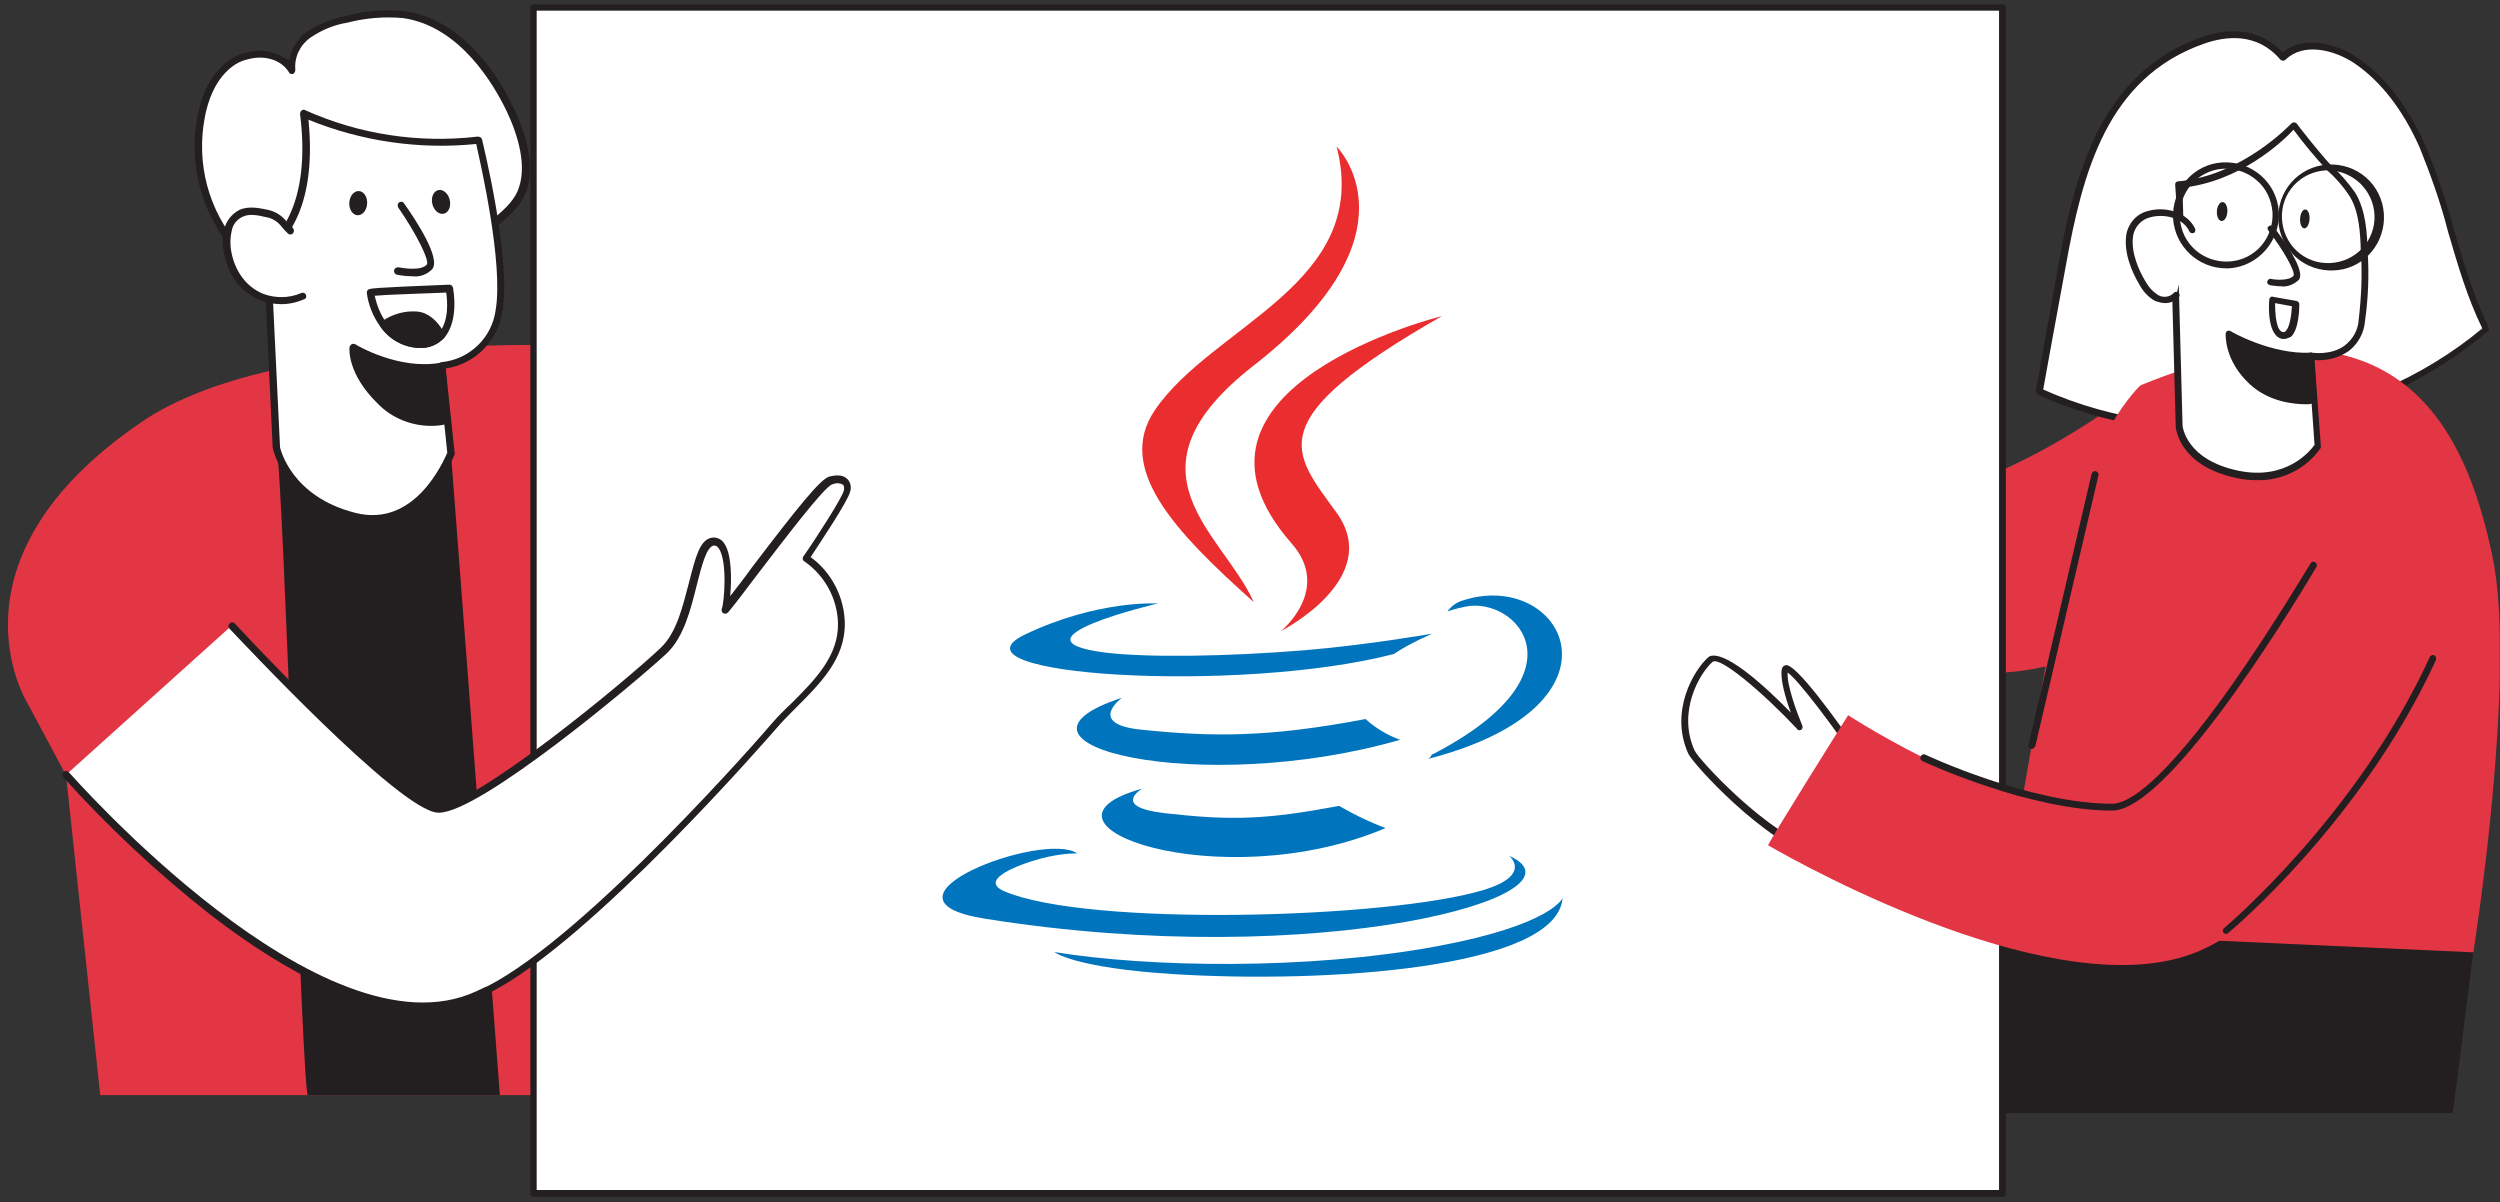 <svg width="445" height="214" viewBox="0 0 445 214" fill="none" xmlns="http://www.w3.org/2000/svg">
<rect x="0" y="0" width="445" height="214" fill="#333333" stroke="none"/>
<g clip-path="url(#clip0_90_455)">
<path d="M381.008 68.587C381.008 68.587 345.627 98.416 313.335 89.036L309.872 110.985C309.872 110.985 354.8 128.525 373.801 114.268C392.801 100.01 381.008 68.587 381.008 68.587Z" fill="#E23645"/>
<path d="M355.923 165.576L347.031 198.125H436.606L440.257 169.422L355.923 165.576Z" fill="#231F20"/>
<path d="M106.011 61.646C106.011 61.646 49.477 58.457 25.141 75.153C-10.895 99.729 4.83 125.055 4.83 125.055L11.756 137.999L17.84 194.936H117.15L108.819 120.365C108.819 120.365 123.889 152.163 134.933 151.882C145.978 151.6 162.358 134.06 148.505 111.829C134.653 89.598 106.011 61.646 106.011 61.646Z" fill="#E23645"/>
<path d="M49.196 79.656C50.413 82.751 53.782 195.592 54.812 194.936H88.976L80.271 80.687L49.196 79.656Z" fill="#231F20"/>
<path d="M44.142 9.868C47.043 9.212 50.413 9.962 52.004 12.495C51.63 10.056 52.94 7.617 54.906 6.21C56.965 4.803 59.211 3.959 61.645 3.49C64.921 2.552 68.384 2.271 71.754 2.646C80.552 3.865 86.917 11.651 90.754 19.624C92.814 23.938 94.779 29.942 92.626 34.538C90.661 38.853 83.828 42.605 79.897 45.043C74.374 48.608 68.197 51.422 61.645 51.985C44.235 53.485 32.722 37.164 35.811 20.843C36.56 16.997 38.338 13.151 41.614 11.088C42.363 10.431 43.206 10.056 44.142 9.868Z" fill="white"/>
<path d="M59.492 52.641C52.659 52.641 46.201 49.827 41.708 44.762C35.905 38.196 33.471 29.285 35.156 20.655C35.998 15.965 38.151 12.401 41.24 10.431C42.082 9.868 43.018 9.493 44.048 9.306C46.575 8.649 49.289 9.212 51.442 10.806C51.817 8.743 52.94 6.867 54.625 5.647C56.778 4.24 59.117 3.302 61.645 2.833C65.014 1.895 68.571 1.614 72.034 1.989C79.71 3.021 86.823 9.399 91.503 19.342C93.562 23.751 95.621 30.035 93.375 34.819C91.597 38.665 86.074 42.042 82.143 44.481L80.458 45.512C73.719 49.733 67.729 52.078 61.925 52.547C60.989 52.641 60.241 52.641 59.492 52.641ZM44.235 10.525C43.393 10.713 42.644 10.994 41.895 11.463C38.245 13.808 36.934 18.31 36.466 20.843C34.875 29.097 37.121 37.539 42.644 43.824C47.417 49.171 54.438 51.891 61.551 51.234C67.167 50.765 72.97 48.514 79.522 44.387L81.301 43.261C85.138 40.916 90.474 37.633 92.065 34.163C94.03 29.848 92.158 23.938 90.193 19.811C88.04 15.309 81.956 4.616 71.66 3.209C68.29 2.927 65.014 3.209 61.738 4.053C59.398 4.428 57.245 5.366 55.28 6.679C53.408 7.992 52.378 10.15 52.566 12.401C52.566 12.682 52.472 12.964 52.191 13.151C51.91 13.245 51.536 13.151 51.442 12.87C49.851 10.337 46.669 9.868 44.235 10.525Z" fill="#231F20"/>
<path d="M78.586 65.21L80.271 80.687C80.271 80.687 75.029 94.945 63.142 91.85C51.255 88.754 49.289 79.656 49.289 79.656L47.605 44.293C47.605 44.293 56.59 39.603 54.157 20.28C63.891 24.595 74.655 26.283 85.232 24.97C85.232 24.97 90.38 45.981 88.882 55.268C88.133 60.614 83.828 64.648 78.586 65.21Z" fill="white"/>
<path d="M66.325 92.975C65.201 92.975 63.985 92.788 62.861 92.506C50.694 89.411 48.634 80.125 48.541 79.749L46.856 44.293C46.856 44.012 46.95 43.824 47.23 43.636C47.324 43.636 55.748 38.853 53.408 20.28C53.408 19.905 53.595 19.624 53.969 19.53C54.063 19.53 54.25 19.53 54.344 19.624C63.985 23.938 74.561 25.533 85.045 24.314C85.419 24.314 85.7 24.501 85.793 24.783C85.981 25.627 91.035 46.075 89.444 55.361C88.695 60.614 84.577 64.835 79.335 65.586L80.926 80.594C80.926 80.687 80.926 80.781 80.926 80.875C80.833 81.063 76.34 92.975 66.325 92.975ZM48.166 44.668L49.851 79.656C49.945 79.937 51.817 88.379 63.236 91.287C73.906 94.007 78.961 82.001 79.616 80.594L78.025 65.21C78.025 64.835 78.212 64.554 78.586 64.46C83.547 63.991 87.572 60.145 88.227 55.174C89.631 46.919 85.513 29.004 84.764 25.627C74.655 26.659 64.359 25.158 54.906 21.312C56.59 38.102 49.851 43.543 48.166 44.668Z" fill="#231F20"/>
<path d="M53.782 52.735C51.442 53.767 48.822 53.767 46.481 52.829C43.112 51.422 41.053 48.233 40.491 44.762C40.21 43.449 40.21 42.136 40.585 40.916C40.865 39.603 41.801 38.571 42.925 38.008C44.329 37.352 46.014 37.727 47.511 38.008C49.758 38.571 50.132 39.697 51.63 41.104C51.442 41.01 51.255 40.541 51.068 40.447" fill="white"/>
<path d="M50.038 54.142C48.728 54.142 47.417 53.861 46.201 53.392C42.831 51.985 40.491 48.889 39.836 44.856C39.555 43.449 39.555 42.042 39.929 40.729C40.304 39.228 41.334 38.008 42.644 37.352C44.329 36.601 46.294 37.07 47.698 37.352C49.009 37.633 50.225 38.384 51.068 39.509L51.349 39.791C51.442 39.791 51.536 39.884 51.63 39.884C51.817 39.978 51.91 40.166 52.004 40.353L52.097 40.541C52.378 40.822 52.378 41.198 52.191 41.479C52.004 41.76 51.536 41.854 51.255 41.573L51.161 41.479C50.787 41.104 50.413 40.729 50.132 40.353C49.477 39.509 48.541 38.853 47.417 38.665C45.826 38.29 44.422 38.008 43.206 38.571C42.176 39.04 41.427 39.978 41.24 41.104C40.959 42.323 40.959 43.543 41.146 44.668C41.801 48.326 43.861 51.047 46.762 52.266C48.915 53.11 51.442 53.11 53.595 52.172C53.876 51.985 54.344 52.172 54.438 52.454C54.625 52.829 54.438 53.204 54.063 53.298C52.753 53.861 51.442 54.142 50.038 54.142Z" fill="#231F20"/>
<path d="M79.148 74.872C74.936 75.622 70.63 74.309 67.635 71.214C62.394 66.055 62.861 61.74 62.861 61.74C62.861 61.74 70.724 66.524 78.586 65.117L79.148 74.872Z" fill="#231F20"/>
<path d="M76.808 75.81C73.157 75.81 69.694 74.403 67.167 71.776C61.738 66.43 62.206 62.021 62.206 61.834C62.206 61.646 62.394 61.458 62.581 61.271C62.768 61.177 63.049 61.177 63.236 61.271C63.33 61.365 71.005 65.961 78.493 64.554C78.68 64.554 78.867 64.554 79.054 64.648C79.242 64.741 79.335 64.929 79.335 65.117L79.803 74.872C79.803 75.153 79.616 75.435 79.335 75.528C78.493 75.716 77.65 75.81 76.808 75.81ZM63.517 62.959C63.704 64.46 64.64 67.462 68.01 70.838C70.724 73.559 74.561 74.872 78.399 74.403L77.931 65.961C71.847 66.805 65.95 64.179 63.517 62.959Z" fill="#231F20"/>
<path d="M71.379 36.695C71.379 36.695 77.838 45.981 76.433 47.576C75.029 49.171 70.817 48.233 70.817 48.233" fill="white"/>
<path d="M73.345 49.17C72.409 49.17 71.566 49.077 70.63 48.889C70.256 48.795 70.069 48.42 70.162 48.045C70.256 47.764 70.537 47.576 70.911 47.576C71.941 47.764 74.936 48.233 75.966 47.107C76.527 46.45 74.094 41.573 70.911 36.977C70.724 36.695 70.724 36.32 71.005 36.038C71.285 35.851 71.754 35.851 71.941 36.226C74 39.134 78.586 46.075 76.901 47.951C75.966 48.889 74.655 49.358 73.345 49.17Z" fill="#231F20"/>
<path d="M65.352 36.259C65.425 35.07 64.774 34.062 63.897 34.008C63.02 33.953 62.249 34.873 62.176 36.062C62.102 37.252 62.754 38.26 63.631 38.314C64.508 38.368 65.279 37.449 65.352 36.259Z" fill="#231F20"/>
<path d="M79.01 38.036C79.865 37.829 80.331 36.722 80.051 35.564C79.772 34.406 78.853 33.635 77.999 33.842C77.144 34.049 76.678 35.155 76.958 36.313C77.237 37.471 78.156 38.243 79.01 38.036Z" fill="#231F20"/>
<path d="M74.749 61.927H74.561C71.847 61.834 69.32 60.427 67.729 58.175C66.418 56.393 65.576 54.33 65.295 52.172C65.295 51.985 65.295 51.797 65.482 51.609C65.763 51.328 65.857 51.234 79.99 50.671C80.271 50.671 80.552 50.859 80.645 51.234C80.645 51.422 81.769 56.862 79.148 60.051C78.025 61.271 76.34 62.021 74.749 61.927ZM66.699 52.641C67.073 54.33 67.729 56.018 68.758 57.425C70.069 59.301 72.222 60.52 74.561 60.614C75.872 60.708 77.182 60.239 78.118 59.301C79.99 57.05 79.616 53.485 79.429 52.078C75.029 52.266 68.665 52.454 66.699 52.641Z" fill="#231F20"/>
<path d="M68.197 57.8C71.379 62.115 76.714 61.927 78.586 59.676C77.557 57.988 76.153 56.299 74.187 56.112C72.034 55.924 69.975 56.581 68.197 57.8Z" fill="#231F20"/>
<path d="M74.749 61.927H74.561C71.847 61.834 69.32 60.426 67.729 58.175C67.635 57.988 67.541 57.894 67.635 57.706C67.635 57.519 67.729 57.331 67.916 57.237C69.788 55.924 72.034 55.267 74.281 55.455C76.153 55.643 77.838 56.956 79.148 59.395C79.335 59.676 79.242 59.958 79.054 60.145C77.931 61.364 76.34 62.021 74.749 61.927ZM69.226 57.988C70.537 59.582 72.502 60.52 74.561 60.614C75.685 60.708 76.901 60.333 77.744 59.676C76.621 57.894 75.404 56.956 74.094 56.768C72.409 56.675 70.63 57.05 69.226 57.988Z" fill="#231F20"/>
<path d="M110.691 157.885C110.317 157.885 110.036 157.603 110.036 157.228L105.543 88.754C105.543 88.379 105.824 88.097 106.198 88.004C106.573 87.91 106.853 88.285 106.947 88.66L111.44 157.134C111.346 157.51 111.065 157.885 110.691 157.885Z" fill="#231F20"/>
<path d="M356.485 1.333H94.966V212.476H356.485V1.333Z" fill="white"/>
<path d="M356.485 213.039H94.966C94.686 213.039 94.405 212.758 94.405 212.476V1.333C94.405 1.051 94.686 0.77 94.966 0.77H356.485C356.859 0.77 357.046 1.051 357.046 1.333V212.476C357.046 212.758 356.766 213.039 356.485 213.039ZM95.528 211.82H355.83V1.895H95.528V211.82Z" fill="#231F20"/>
<path d="M11.756 137.906C11.756 137.906 56.871 189.871 84.951 177.02C85.606 176.739 86.355 176.364 87.01 175.988C103.671 167.453 132.219 135.467 137.648 129.276C142.422 123.836 149.816 118.77 149.722 110.891C149.629 106.201 147.289 101.98 143.358 99.354C144.855 97.196 150.378 88.942 150.658 87.441C151.033 85.565 149.629 85.002 147.757 85.471C145.417 86.034 132.126 104.607 128.85 108.452C129.411 107.045 130.347 95.977 126.884 96.352C123.14 96.727 123.702 110.516 118.086 115.769C112.47 121.022 84.577 144.284 77.838 143.909C71.098 143.534 41.24 111.36 41.24 111.36" fill="white"/>
<path d="M75.029 179.74C64.64 179.74 52.097 174.112 37.496 162.856C28.042 155.446 19.337 147.285 11.288 138.374C11.007 138.093 11.007 137.718 11.288 137.436C11.569 137.155 11.943 137.155 12.224 137.436C12.224 137.436 12.224 137.53 12.318 137.53C12.786 137.999 57.526 189.026 84.764 176.457C85.419 176.176 86.074 175.801 86.823 175.519C104.607 166.421 135.963 130.495 137.274 128.901C138.397 127.587 139.614 126.368 140.924 125.149C145.042 121.021 149.254 116.8 149.161 110.985C149.067 106.576 146.821 102.449 143.17 99.916C142.983 99.823 142.89 99.635 142.89 99.541C142.89 99.354 142.89 99.166 142.983 99.072C145.417 95.602 149.91 88.567 150.19 87.347C150.284 86.972 150.284 86.597 150.097 86.315C149.535 85.94 148.786 85.94 148.131 86.222C146.727 86.597 139.426 96.258 135.027 101.98C132.687 105.075 130.628 107.796 129.598 109.015C129.318 109.296 128.943 109.296 128.662 109.109C128.475 108.921 128.382 108.64 128.475 108.358C128.943 107.233 129.505 99.729 127.914 97.571C127.726 97.29 127.446 97.102 127.071 97.102C125.761 97.29 124.918 100.667 124.076 103.95C122.953 108.452 121.736 113.424 118.647 116.331C113.406 121.209 85.513 144.659 78.118 144.659H77.931C71.005 144.284 42.176 113.236 40.865 111.923C40.585 111.641 40.585 111.266 40.865 110.985C41.146 110.703 41.521 110.703 41.801 110.985C50.038 119.896 72.689 143.064 77.931 143.346C84.202 143.721 111.627 121.021 117.618 115.3C120.426 112.673 121.549 107.889 122.672 103.575C123.795 99.26 124.544 95.977 126.79 95.695C127.633 95.602 128.382 95.977 128.85 96.633C130.254 98.509 130.254 103.106 129.973 106.107C131.002 104.794 132.406 103.012 133.81 101.042C141.954 90.349 146.072 85.19 147.663 84.815C149.254 84.439 150.19 84.627 150.846 85.284C151.407 85.846 151.594 86.784 151.314 87.535C150.939 89.223 145.698 97.009 144.294 99.166C148.038 101.886 150.284 106.295 150.378 110.891C150.471 117.269 145.978 121.678 141.673 125.993C140.362 127.306 139.239 128.432 138.116 129.745C136.806 131.246 105.356 167.452 87.291 176.645C86.636 177.02 85.887 177.301 85.232 177.677C81.956 179.084 78.493 179.834 75.029 179.74Z" fill="#231F20"/>
<path d="M364.254 62.584L367.062 47.295C370.057 30.786 374.55 13.527 391.959 7.336C397.107 5.46 402.536 5.741 406.374 10.244C409.743 6.961 415.546 8.274 419.384 10.806C424.813 14.465 428.557 20.093 431.178 26.002C435.858 36.508 437.355 48.045 442.503 58.551C420.882 76.842 388.683 81.344 362.943 69.619L364.254 62.584Z" fill="white"/>
<path d="M393.55 76.842C382.974 76.842 372.397 74.59 362.756 70.276C362.475 70.182 362.382 69.9 362.382 69.619L366.406 47.107C369.308 30.88 373.988 13.058 391.678 6.679C397.669 4.522 402.817 5.554 406.28 9.306C410.024 6.304 415.734 7.617 419.571 10.244C424.438 13.527 428.463 18.686 431.646 25.721C433.705 30.598 435.39 35.663 436.794 40.822C438.478 46.638 440.257 52.641 442.971 58.269C443.065 58.551 443.065 58.832 442.784 59.02C429.025 70.557 411.615 76.842 393.55 76.842ZM363.692 69.338C389.151 80.687 420.414 76.279 441.848 58.457C439.134 52.923 437.449 47.013 435.764 41.291C434.454 36.132 432.675 31.161 430.71 26.283C427.714 19.53 423.783 14.465 419.103 11.275C415.453 8.837 410.024 7.523 406.842 10.619C406.748 10.713 406.561 10.806 406.374 10.806C406.186 10.806 406.093 10.713 405.906 10.619C401.787 5.741 396.171 6.398 392.24 7.805C375.018 13.902 370.712 30.692 367.717 47.295L364.909 62.584L363.692 69.338Z" fill="#231F20"/>
<path d="M381.008 68.587C381.008 68.587 371.554 77.217 367.623 98.791C365.096 112.486 355.923 165.67 355.923 165.67L440.257 169.516C440.257 169.516 448.119 120.083 443.626 98.885C439.134 77.686 427.808 49.358 381.008 68.587Z" fill="#E23645"/>
<path d="M411.428 63.428L412.551 79.468C412.551 79.468 408.246 86.597 398.23 84.439C388.215 82.282 387.841 75.81 387.841 75.81L387.092 47.951C387.092 46.732 388.59 43.167 387.747 32.943C399.541 32.005 408.339 22.438 408.339 22.438C408.339 22.438 412.832 28.253 414.704 30.129C416.202 31.536 417.512 33.037 418.635 34.725C420.507 37.727 420.694 41.573 420.788 45.043C420.975 49.077 420.882 53.204 420.414 57.237C419.384 64.741 411.428 63.428 411.428 63.428Z" fill="white"/>
<path d="M401.787 85.471C400.57 85.471 399.353 85.377 398.137 85.096C387.841 82.939 387.279 76.185 387.279 75.904C386.53 47.951 386.53 47.951 386.53 47.951C386.53 47.482 386.624 47.013 386.717 46.544C387.092 44.668 387.841 40.729 387.185 32.943C387.185 32.756 387.185 32.662 387.279 32.474C387.373 32.38 387.56 32.287 387.653 32.287C399.073 31.349 407.777 22.062 407.871 21.969C407.965 21.875 408.152 21.781 408.339 21.781C408.526 21.781 408.713 21.875 408.807 21.969C408.807 22.062 413.3 27.784 415.078 29.566C416.669 30.973 417.98 32.568 419.197 34.256C421.162 37.446 421.349 41.573 421.443 44.856C421.724 48.983 421.537 53.11 420.975 57.144C420.788 59.301 419.758 61.177 418.073 62.49C416.295 63.71 414.142 64.272 411.989 64.085L413.113 79.468C413.113 79.562 413.113 79.749 413.019 79.843C410.492 83.408 406.28 85.565 401.787 85.471ZM388.402 33.412C388.964 40.916 388.309 44.856 387.934 46.732C387.841 47.107 387.747 47.482 387.747 47.857C387.747 48.045 388.496 75.716 388.496 75.716C388.496 75.904 389.057 81.813 398.417 83.783C407.029 85.565 411.241 80.218 411.989 79.187L410.866 63.334C410.866 63.147 410.96 62.959 411.053 62.865C411.147 62.772 411.334 62.678 411.521 62.772C411.521 62.772 414.985 63.334 417.418 61.458C418.822 60.333 419.758 58.738 419.852 56.862C420.32 52.829 420.507 48.795 420.226 44.762C420.133 41.479 419.945 37.633 418.167 34.819C417.044 33.131 415.733 31.63 414.236 30.317C412.083 27.972 410.117 25.627 408.245 23.094C406.28 25.252 398.605 32.38 388.402 33.412Z" fill="#231F20"/>
<path d="M411.802 71.308C411.802 71.308 405.344 72.058 400.851 67.931C396.358 63.803 396.733 59.489 396.733 59.489C396.733 59.489 404.127 63.803 411.428 63.428L411.802 71.308Z" fill="#231F20"/>
<path d="M410.585 71.964C408.433 71.964 403.94 71.589 400.477 68.4C395.89 64.179 396.171 59.582 396.171 59.395C396.171 59.207 396.265 59.02 396.452 58.926C396.639 58.832 396.826 58.832 397.013 58.926C397.107 59.02 404.314 63.147 411.334 62.772C411.615 62.772 411.896 63.053 411.896 63.334L412.364 71.214C412.364 71.495 412.177 71.776 411.896 71.776C411.428 71.87 411.053 71.964 410.585 71.964ZM397.388 60.427C397.762 63.147 399.166 65.679 401.319 67.462C404.782 70.651 409.649 70.745 411.241 70.745L410.866 63.991C405.063 64.085 399.541 61.552 397.388 60.427Z" fill="#231F20"/>
<path d="M404.221 40.729C404.221 40.729 409.837 48.139 408.714 49.546C407.59 50.953 404.034 50.296 404.034 50.296" fill="white"/>
<path d="M405.905 50.953C405.25 50.953 404.689 50.859 404.033 50.765C403.753 50.671 403.472 50.39 403.565 50.109C403.659 49.827 403.94 49.546 404.221 49.64C405.063 49.827 407.497 50.015 408.245 49.077C408.62 48.42 406.561 44.668 403.753 41.01C403.565 40.729 403.565 40.447 403.846 40.26C404.127 40.072 404.408 40.072 404.689 40.353C406.467 42.699 410.492 48.233 409.181 49.827C408.245 50.671 407.122 51.14 405.905 50.953Z" fill="#231F20"/>
<path d="M411.099 39.014C411.154 38.083 410.823 37.306 410.359 37.278C409.894 37.25 409.473 37.982 409.417 38.913C409.361 39.843 409.693 40.62 410.157 40.648C410.621 40.676 411.043 39.944 411.099 39.014Z" fill="#231F20"/>
<path d="M396.473 37.707C396.528 36.776 396.155 35.997 395.639 35.966C395.123 35.935 394.66 36.664 394.604 37.595C394.548 38.526 394.921 39.305 395.437 39.337C395.953 39.367 396.417 38.638 396.473 37.707Z" fill="#231F20"/>
<path d="M408.62 54.048L404.408 53.298C404.408 53.298 403.94 59.395 406.28 59.77C408.62 60.145 408.62 54.048 408.62 54.048Z" fill="white"/>
<path d="M406.561 60.333C406.467 60.333 406.374 60.333 406.28 60.333C403.472 59.864 403.846 53.954 403.94 53.298C403.94 53.11 404.034 53.016 404.127 52.923C404.221 52.829 404.408 52.735 404.595 52.829L408.807 53.579C409.088 53.673 409.275 53.861 409.275 54.142C409.275 54.611 409.275 58.644 407.778 59.958C407.403 60.145 406.935 60.333 406.561 60.333ZM404.97 53.954C404.97 55.924 405.157 58.926 406.374 59.113C406.561 59.113 406.748 59.113 406.842 58.926C407.59 58.269 407.871 56.018 407.965 54.517L404.97 53.954Z" fill="#231F20"/>
<path d="M390.274 40.822C388.964 38.102 385.407 37.258 382.693 38.008C380.914 38.384 379.51 39.884 379.136 41.76C378.668 44.574 379.978 47.857 381.382 50.296C381.944 51.422 382.786 52.36 383.91 53.016C385.033 53.673 386.437 53.392 387.373 52.547" fill="white"/>
<path d="M385.407 53.955C384.846 53.955 384.19 53.767 383.629 53.579C382.412 52.923 381.476 51.891 380.821 50.672C379.417 48.327 378.013 44.95 378.481 41.761C378.855 39.697 380.353 38.008 382.412 37.539C385.407 36.695 389.338 37.727 390.742 40.729C390.836 41.01 390.742 41.385 390.462 41.479C390.181 41.573 389.806 41.479 389.713 41.198C388.59 38.759 385.314 38.008 382.786 38.665C381.195 39.04 379.978 40.353 379.698 41.948C379.23 44.95 380.821 48.327 381.85 50.015C382.412 51.047 383.161 51.891 384.19 52.547C385.033 53.017 386.156 52.923 386.905 52.172C387.092 51.891 387.466 51.891 387.747 52.078C388.028 52.266 388.028 52.641 387.841 52.923C387.186 53.579 386.343 53.955 385.407 53.955Z" fill="#231F20"/>
<path d="M414.61 48.139C409.369 47.951 405.344 43.636 405.531 38.384C405.718 33.131 410.024 29.097 415.266 29.285C420.507 29.473 424.532 33.787 424.345 39.04C424.158 44.012 420.226 48.045 415.266 48.139C415.078 48.139 414.891 48.139 414.61 48.139ZM414.61 30.317H414.142C409.556 30.504 405.999 34.256 406.186 38.853C406.374 43.449 410.118 47.013 414.704 46.826C419.29 46.638 422.847 42.886 422.66 38.29C422.473 33.975 419.01 30.504 414.61 30.317Z" fill="#231F20"/>
<path d="M396.265 47.764C391.304 47.764 387.186 43.918 386.811 38.946C386.53 33.694 390.462 29.191 395.61 28.91C400.851 28.628 405.344 32.568 405.625 37.727C405.906 42.886 401.974 47.388 396.826 47.764H396.265ZM388.028 38.853C388.309 43.449 392.24 46.826 396.826 46.544C401.413 46.263 404.782 42.323 404.502 37.727C404.314 35.57 403.378 33.506 401.694 32.099C400.102 30.692 397.95 29.942 395.703 30.035C391.21 30.317 387.747 34.256 388.028 38.853Z" fill="#231F20"/>
<path d="M331.868 136.217C331.868 136.217 318.483 116.707 317.828 119.239C317.173 121.772 320.449 129.463 320.449 129.463C320.449 129.463 307.064 115.3 304.537 117.551C302.01 119.802 297.985 126.837 301.167 134.06C301.916 135.654 314.458 149.443 324.193 152.444" fill="white"/>
<path d="M324.099 152.913H323.912C313.803 149.818 301.261 135.842 300.512 134.153C297.142 126.649 301.448 119.333 304.069 116.988C304.724 116.425 307.626 115.487 318.764 126.837C317.828 124.304 316.798 120.74 317.173 119.052C317.266 118.676 317.547 118.489 317.828 118.395C319.606 118.02 326.626 127.681 332.242 135.842C332.43 136.123 332.336 136.498 332.055 136.686C331.774 136.874 331.4 136.78 331.213 136.498C326.065 128.901 319.981 120.928 318.202 119.708C318.015 121.959 319.981 127.212 320.823 129.182C320.917 129.463 320.823 129.839 320.542 129.932C320.262 130.026 319.981 130.026 319.887 129.745C313.616 123.085 306.034 116.707 304.818 117.832C302.478 119.896 298.546 126.743 301.635 133.591C302.29 135.091 314.646 148.692 324.286 151.6C324.567 151.694 324.754 152.069 324.661 152.351C324.567 152.726 324.38 152.913 324.099 152.913Z" fill="#231F20"/>
<path d="M416.95 93.913C416.95 93.913 381.195 140.907 374.175 142.689C358.731 146.723 328.966 127.306 328.966 127.306C328.966 127.306 314.458 150.381 314.739 150.475C321.572 154.414 366.781 179.459 391.117 169.422C415.453 159.386 435.858 111.36 435.858 111.36" fill="#E23645"/>
<path d="M375.954 144.284C361.071 144.284 342.351 135.56 342.164 135.467C341.883 135.279 341.696 134.998 341.883 134.622C342.07 134.341 342.351 134.153 342.726 134.341C342.913 134.435 361.352 143.064 375.954 143.064C378.855 143.064 384.939 139.406 397.388 121.772C404.876 111.079 411.241 100.292 411.334 100.198C411.522 99.916 411.896 99.916 412.177 100.104C412.364 100.292 412.458 100.573 412.364 100.854C411.334 102.543 386.811 144.284 375.954 144.284Z" fill="#231F20"/>
<path d="M361.633 133.309H361.539C361.258 133.215 360.977 132.934 361.071 132.559L372.303 84.346C372.397 84.064 372.678 83.783 373.052 83.877C373.333 83.97 373.614 84.252 373.52 84.627L362.288 132.84C362.101 133.122 361.913 133.309 361.633 133.309Z" fill="#231F20"/>
<path d="M396.265 166.233C396.078 166.233 395.89 166.139 395.797 166.045C395.61 165.764 395.61 165.389 395.89 165.201C396.078 165.014 419.384 145.503 432.488 116.988C432.582 116.707 432.956 116.519 433.237 116.613C433.518 116.707 433.705 117.082 433.611 117.363V117.457C420.414 146.254 396.92 165.858 396.639 166.045C396.546 166.139 396.452 166.233 396.265 166.233Z" fill="#231F20"/>
<path fill-rule="evenodd" clip-rule="evenodd" d="M203.33 140.373C203.33 140.373 197.603 143.642 207.401 144.754C219.251 146.094 225.308 145.898 238.383 143.446C238.383 143.446 241.825 145.571 246.625 147.401C217.298 159.823 180.292 146.715 203.33 140.373Z" fill="#0074BD"/>
<path fill-rule="evenodd" clip-rule="evenodd" d="M199.722 124.193C199.722 124.193 193.3 128.867 203.098 129.88C215.775 131.188 225.772 131.286 243.083 127.984C243.083 127.984 245.466 130.371 249.24 131.678C213.822 141.91 174.4 132.495 199.722 124.193Z" fill="#0074BD"/>
<path fill-rule="evenodd" clip-rule="evenodd" d="M229.909 96.734C237.125 104.939 228.022 112.327 228.022 112.327C228.022 112.327 246.36 102.978 237.919 91.275C230.041 80.358 224.017 74.931 256.654 56.266C256.654 56.266 205.448 68.917 229.909 96.734Z" fill="#EA2D2E"/>
<path fill-rule="evenodd" clip-rule="evenodd" d="M268.636 152.337C268.636 152.337 272.873 155.77 263.969 158.45C247.088 163.517 193.631 165.02 178.769 158.646C173.44 156.358 183.436 153.155 186.581 152.501C189.858 151.814 191.745 151.912 191.745 151.912C185.82 147.794 153.381 160.019 175.261 163.517C235.006 173.094 284.127 159.235 268.636 152.337Z" fill="#0074BD"/>
<path fill-rule="evenodd" clip-rule="evenodd" d="M206.077 107.423C206.077 107.423 178.869 113.798 196.445 116.119C203.859 117.099 218.655 116.87 232.425 115.726C243.679 114.778 254.966 112.784 254.966 112.784C254.966 112.784 250.994 114.451 248.114 116.413C220.509 123.571 167.151 120.237 182.51 112.915C195.485 106.737 206.077 107.423 206.077 107.423Z" fill="#0074BD"/>
<path fill-rule="evenodd" clip-rule="evenodd" d="M254.833 134.359C282.902 119.943 269.927 106.116 260.858 107.979C258.64 108.437 257.647 108.829 257.647 108.829C257.647 108.829 258.474 107.554 260.03 106.999C277.97 100.788 291.74 125.337 254.238 135.078C254.271 135.078 254.734 134.686 254.833 134.359Z" fill="#0074BD"/>
<path fill-rule="evenodd" clip-rule="evenodd" d="M237.919 26.095C237.919 26.095 253.476 41.458 223.157 65.059C198.861 84.019 217.629 94.806 223.157 107.162C208.99 94.512 198.563 83.397 205.547 73.035C215.808 57.868 244.208 50.48 237.919 26.095Z" fill="#EA2D2E"/>
<path fill-rule="evenodd" clip-rule="evenodd" d="M208.824 173.389C235.768 175.088 277.143 172.441 278.136 159.856C278.136 159.856 276.249 164.628 255.86 168.42C232.855 172.702 204.488 172.212 187.673 169.466C187.673 169.466 191.116 172.277 208.824 173.389Z" fill="#0074BD"/>
</g>
<defs>
<clipPath id="clip0_90_455">
<rect width="444" height="213" fill="white" transform="translate(0.954 0.164)"/>
</clipPath>
</defs>
</svg>
